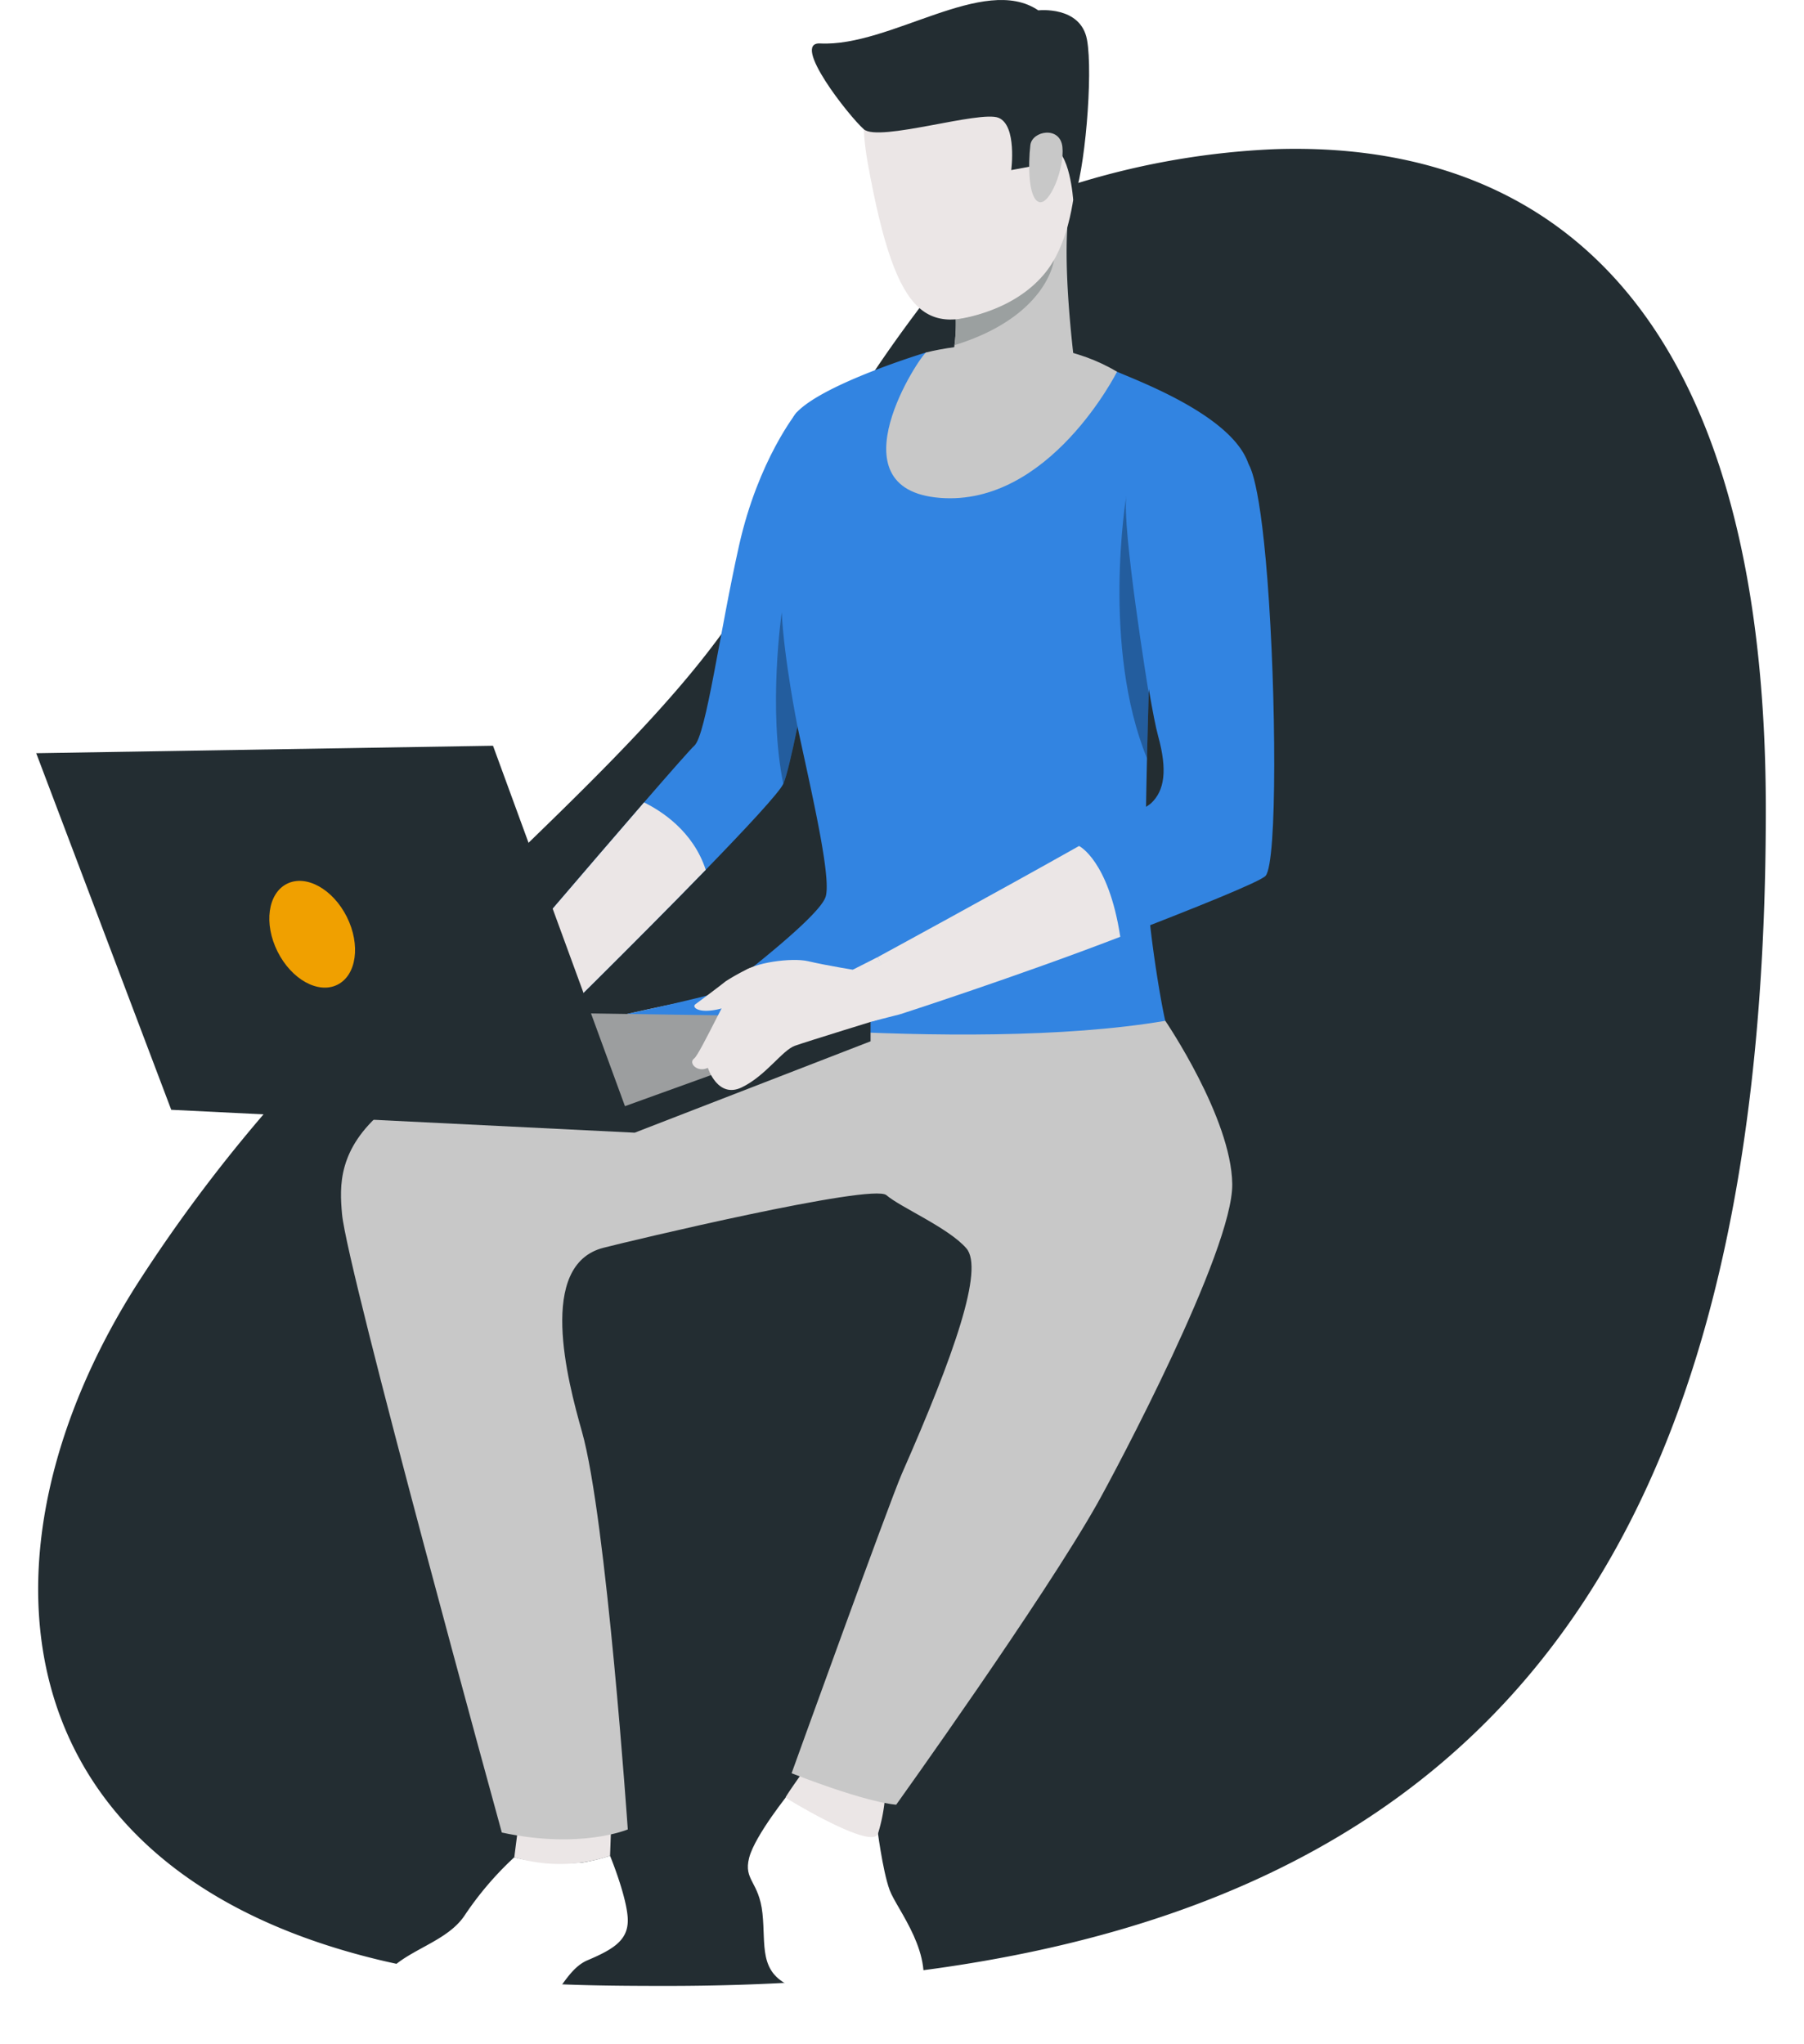 <svg xmlns="http://www.w3.org/2000/svg" xmlns:xlink="http://www.w3.org/1999/xlink" width="425.34" height="481.745" viewBox="0 0 425.34 481.745">
  <defs>
    <filter id="Path_1" x="0" y="26.089" width="425.34" height="451.046" filterUnits="userSpaceOnUse">
      <feOffset dy="3" input="SourceAlpha"/>
      <feGaussianBlur stdDeviation="3" result="blur"/>
      <feFlood flood-opacity="0.161"/>
      <feComposite operator="in" in2="blur"/>
      <feComposite in="SourceGraphic"/>
    </filter>
  </defs>
  <g id="_4" data-name="4" transform="translate(-108.66 -70.928)">
    <g id="D4" transform="translate(117.201 70.928)">
      <circle id="Ellipse_1" data-name="Ellipse 1" cx="200.187" cy="200.187" r="200.187" transform="translate(1.588 39.077)" fill="#fff"/>
      <g id="Group_32" data-name="Group 32">
        <g id="Group_31" data-name="Group 31">
          <g id="Group_1" data-name="Group 1" transform="translate(0.459 32.089)">
            <g transform="matrix(1, 0, 0, 1, -9, -32.09)" filter="url(#Path_1)">
              <path id="Path_1-2" data-name="Path 1" d="M525.168,270.549c0,187.413-73.961,277.238-259.13,277.238-14.428,0-27.66-.152-39.77-1.422a214.471,214.471,0,0,1-28.115-4.731c-90.095-21.742-96.823-96.083-57.419-158.619A361.57,361.57,0,0,1,175.6,337.036c19.3-21.921,39.988-41.394,58.722-59.568,17.268-16.748,32.883-32.4,44.23-47.845a119.282,119.282,0,0,0,11.89-19.491q1.093-2.309,2.206-4.572c2.427-4.917,4.92-9.643,7.438-14.163,4.733-8.491,9.55-16.251,14.2-23.2,3.705-5.546,7.3-10.571,10.652-15.031a250.4,250.4,0,0,1,20.049-23.911s1.066-.483,3.037-1.269c1.044-.422,2.354-.93,3.9-1.5.617-.229,1.269-.467,1.962-.712s1.4-.494,2.16-.753c.693-.234,1.415-.478,2.153-.721.874-.289,1.785-.579,2.73-.877.554-.173,1.121-.35,1.7-.523.341-.1.69-.209,1.036-.312.131-.037.267-.08.4-.117a184.963,184.963,0,0,1,45.2-7.651C461.035,113.048,525.168,137.636,525.168,270.549Z" transform="translate(-108.83 -82.65)" fill="#232d32"/>
            </g>
          </g>
          <g id="Group_2" data-name="Group 2" transform="translate(167.786 422.416)">
            <path id="Path_2" data-name="Path 2" d="M376.723,655.634s1.29,10.529,3,15.172,11,15.366,7.078,25.666c-4.256,11.168-22.828.405-30.409-3.006s-5.849-9.586-6.655-17.162-4.507-7.774-3.141-13.1,9.649-15.518,9.649-15.518Z" transform="translate(-346.293 -647.685)" fill="#fff"/>
          </g>
          <g id="Group_4" data-name="Group 4" transform="translate(176.688 416.906)">
            <g id="Group_3" data-name="Group 3">
              <path id="Path_3" data-name="Path 3" d="M363.071,640.161s-4.757,6.654-4.621,6.838,20.367,12.5,21.774,8.506a41.235,41.235,0,0,0,1.591-7.774Z" transform="translate(-358.447 -640.161)" fill="#ebe6e6"/>
            </g>
          </g>
          <g id="Group_5" data-name="Group 5" transform="translate(80.092 437.471)">
            <path id="Path_4" data-name="Path 4" d="M259.179,668.58a76.541,76.541,0,0,0-11.718,13.726c-5.544,8.315-20.263,8.755-20.889,20.109s20.008,11.7,30.842,8,12.473-14.779,19.025-17.555,9.96-5.014,9.453-10.425-4.129-14.2-4.129-14.2a45.107,45.107,0,0,1-6.464,1.564C272.9,670.068,264.848,670.164,259.179,668.58Z" transform="translate(-226.557 -668.241)" fill="#fff"/>
          </g>
          <g id="Group_6" data-name="Group 6" transform="translate(110.348 97.138)">
            <path id="Path_5" data-name="Path 5" d="M344.507,236.677s-4.151,24.7-7.5,41.009h0c-1.362,6.614-2.582,11.853-3.345,13.5-.959,2.076-8.753,10.444-18.291,20.271-16.741,17.23-38.857,38.931-38.857,38.931l-8.649-16.414s19.645-23.029,32.964-38.4c6.164-7.109,10.974-12.578,11.853-13.367,2.783-2.49,6.016-27.035,10.56-47.254s13.643-31.4,13.643-31.4Z" transform="translate(-267.867 -203.558)" fill="#3284e1"/>
          </g>
          <g id="Group_7" data-name="Group 7" transform="translate(110.348 189.158)">
            <path id="Path_6" data-name="Path 6" d="M315.373,345.079c-16.741,17.23-38.857,38.931-38.857,38.931L267.867,367.6s19.645-23.029,32.964-38.4C304.914,331.2,312.406,335.979,315.373,345.079Z" transform="translate(-267.867 -329.2)" fill="#ebe6e6"/>
          </g>
          <g id="Group_8" data-name="Group 8" transform="translate(112.714 430.244)">
            <path id="Path_7" data-name="Path 7" d="M272.069,658.373l-.971,7.566a37.3,37.3,0,0,0,22.583-.339l.242-6.723Z" transform="translate(-271.098 -658.373)" fill="#ebe6e6"/>
          </g>
          <g id="Group_9" data-name="Group 9" transform="translate(152.406 83.071)">
            <path id="Path_8" data-name="Path 8" d="M439.094,341.908c.62,2.2-113.8,0-113.8,0s31.651-23.038,33.7-29.19-8.061-43.083-9.378-55.1c-1.053-9.616-3.7-52.633,2.638-59.2,6.624-6.869,30.476-14.067,30.476-14.067l34.783,1.293a54.454,54.454,0,0,1,9.841,3.1c4.1,1.906,27.568,10.262,31.377,21.985s-23.413,49.413-23.413,49.413-.051,1.7-.134,4.471h0c-.1,3.7-.261,9.327-.4,15.431-.182,7.9-.339,16.6-.339,22.958C434.441,317.954,438.481,339.714,439.094,341.908Z" transform="translate(-325.293 -184.351)" fill="#3284e1"/>
          </g>
          <g id="Group_10" data-name="Group 10" transform="translate(71.859 234.707)">
            <path id="Path_9" data-name="Path 9" d="M409.669,397.318s15.563,22.859,15.782,38.462-27.621,67.875-31.83,75.351c-12.668,22.479-47.4,70.966-47.4,70.966s-5.987-.153-24.668-7.407c0,0,23.106-64.045,26.032-70.694,12.42-28.2,19.354-48.2,15.181-53.037s-15.564-9.686-18.861-12.544-60.732,10.856-66.751,12.416c-15.583,4.04-8.48,31.156-5.033,43.315,5.77,20.336,10.812,93.781,10.812,93.781s-11.1,4.733-29.7.737c0,0-36.507-132.618-37.677-145.806s-1.749-34.935,88.217-51.466Z" transform="translate(-215.315 -391.391)" fill="#c8c8c8"/>
          </g>
          <g id="Group_11" data-name="Group 11" transform="translate(211.402 44.957)">
            <path id="Path_10" data-name="Path 10" d="M405.844,180.178s13.372,14.174,34.5,1.291c0,0-4.725-30.721-2.235-45.68s-27.57,23.181-27.57,23.181c.392.209.654,1.638.714,3.669a40.358,40.358,0,0,1-.312,6.087C410.32,173.7,408.772,178.955,405.844,180.178Z" transform="translate(-405.844 -132.311)" fill="#c8c8c8"/>
          </g>
          <g id="Group_12" data-name="Group 12" transform="translate(195.072 7.035)">
            <path id="Path_11" data-name="Path 11" d="M407.865,81.007s-30.19-6.808-23.292,31.183,14.159,40.978,32.368,33.117,16.586-32.2,17.5-44.139S417.5,81.424,407.865,81.007Z" transform="translate(-383.548 -80.533)" fill="#ebe6e6"/>
          </g>
          <g id="Group_13" data-name="Group 13" transform="translate(182.879)">
            <path id="Path_12" data-name="Path 12" d="M428.514,118.092s-.777-11.972-5.15-12.345-5.043,4.447-5.043,4.447l-4.415.833s1.394-10.492-2.972-12.323-28.287,5.774-31.789,2.693-17.274-20.588-10.306-20.227c16.555.858,38.629-16.484,51.448-7.8,0,0,10-1.141,11.48,6.926S431.232,112.093,428.514,118.092Z" transform="translate(-366.899 -70.928)" fill="#232d32"/>
          </g>
          <g id="Group_14" data-name="Group 14" transform="translate(216.498 61.321)">
            <path id="Path_13" data-name="Path 13" d="M412.8,174.706c21.8-6.721,23.44-19.849,23.465-20.052-7.179,12.333-23.153,13.965-23.153,13.965A40.341,40.341,0,0,1,412.8,174.706Z" transform="translate(-412.802 -154.654)" fill="#9ba0a0"/>
          </g>
          <g id="Group_15" data-name="Group 15" transform="translate(200.407 81.025)">
            <path id="Path_14" data-name="Path 14" d="M445.252,188.166s-15.966,31.777-41.756,29.728-4.4-34-3.226-34.291C401.56,183.279,426.723,177.01,445.252,188.166Z" transform="translate(-390.832 -181.557)" fill="#c8c8c8"/>
          </g>
          <g id="Group_16" data-name="Group 16" transform="translate(139.315 229.201)">
            <path id="Path_15" data-name="Path 15" d="M307.418,393.693s79.021,9.741,126.9,1.613L342.84,383.874S342.3,386.207,307.418,393.693Z" transform="translate(-307.418 -383.874)" fill="#3284e1"/>
          </g>
          <g id="Group_17" data-name="Group 17" transform="translate(192.534 225.602)">
            <path id="Path_16" data-name="Path 16" d="M385.968,378.96l-5.886,2.984s1.343,9.349,4.564,12.183l6.607-1.685S389.875,382.186,385.968,378.96Z" transform="translate(-380.082 -378.96)" fill="#ebe6e6"/>
          </g>
          <g id="Group_18" data-name="Group 18" transform="translate(198.419 106.442)">
            <path id="Path_17" data-name="Path 17" d="M479.557,316.273c-1.178,1.364-16.712,7.613-34.265,14.373l0,0c-23.973,9.235-51.017,17.974-51.017,17.974l-6.154-13.2s28.319-15.389,47.457-26.182c9.041-5.1,16.029-9.17,17.02-10.11,3.078-2.93,3.875-7.629,1.613-15.825s-7.479-45.869-8.063-50.264,1.463-16.119,12.454-16.705,16.586,2.519,16.586,2.519S477.944,220,480,246.669,482.337,313.052,479.557,316.273Z" transform="translate(-388.118 -216.262)" fill="#3284e1"/>
          </g>
          <g id="Group_19" data-name="Group 19" transform="translate(255.399 116.815)" opacity="0.3" style="mix-blend-mode: multiply;isolation: isolate">
            <path id="Path_18" data-name="Path 18" d="M472.815,276.946h0c-.1,3.7-.261,9.327-.4,15.431-10.725-26.291-4.958-61.6-4.854-61.953C466.4,237.559,472.733,276.6,472.815,276.946Z" transform="translate(-465.917 -230.424)"/>
          </g>
          <g id="Group_20" data-name="Group 20" transform="translate(174.416 144.338)" opacity="0.3" style="mix-blend-mode: multiply;isolation: isolate">
            <path id="Path_19" data-name="Path 19" d="M360.417,294.932h0c-1.362,6.614-2.582,11.853-3.345,13.5C353.411,290.7,356.707,268,356.707,268,357.206,278.845,360.417,294.932,360.417,294.932Z" transform="translate(-355.345 -268.004)"/>
          </g>
          <g id="Group_21" data-name="Group 21" transform="translate(198.419 199.421)">
            <path id="Path_20" data-name="Path 20" d="M445.293,364.618l0,0c-23.973,9.235-51.887,18.255-51.887,18.255l-5.285-13.481S416.437,354,435.575,343.212C435.575,343.212,442.539,346.605,445.293,364.618Z" transform="translate(-388.118 -343.212)" fill="#ebe6e6"/>
          </g>
          <g id="Group_22" data-name="Group 22" transform="translate(84.398 238.214)">
            <path id="Path_21" data-name="Path 21" d="M344.752,397.834l-112.316-1.654,56.7,28.791Z" transform="translate(-232.436 -396.179)" fill="#9c9e9f"/>
          </g>
          <g id="Group_23" data-name="Group 23" transform="translate(136.709 239.868)">
            <path id="Path_22" data-name="Path 22" d="M308.253,425.574l55.612-21.539v-5.6L303.86,420.081Z" transform="translate(-303.86 -398.438)" fill="#232d32"/>
          </g>
          <g id="Group_25" data-name="Group 25" transform="translate(154.658 226.284)">
            <g id="Group_24" data-name="Group 24">
              <path id="Path_23" data-name="Path 23" d="M367.512,382.4s-7.016-1.092-11.863-2.221c-3.754-.874-13.084.33-15.46,2.737s-9.937,19.19-11.366,20.212.733,3.4,3.243,2.2c0,0,2.306,7.344,7.993,4.6s9.55-8.751,12.531-9.807,20.328-6.389,20.328-6.389S371.981,380.609,367.512,382.4Z" transform="translate(-328.367 -379.891)" fill="#ebe6e6"/>
            </g>
          </g>
          <g id="Group_27" data-name="Group 27" transform="translate(155.165 228.206)">
            <g id="Group_26" data-name="Group 26">
              <path id="Path_24" data-name="Path 24" d="M342.087,382.515a48.848,48.848,0,0,0-5.682,3.146c-1.177.971-5.951,4.541-7.1,5.382s1.744,3.226,10.269-.465S342.087,382.515,342.087,382.515Z" transform="translate(-329.06 -382.515)" fill="#ebe6e6"/>
            </g>
          </g>
          <g id="Group_28" data-name="Group 28" transform="translate(0 175.791)">
            <path id="Path_25" data-name="Path 25" d="M258.3,402.162l-33.4-91.213-107.7,1.758,31.835,84.059Z" transform="translate(-117.201 -310.949)" fill="#232d32"/>
          </g>
          <g id="Group_29" data-name="Group 29" transform="translate(54.961 207.647)">
            <path id="Path_26" data-name="Path 26" d="M210.52,362.941c3.285,6.571,2.292,13.726-2.218,15.983s-10.831-1.243-14.121-7.813-2.291-13.724,2.219-15.981S207.23,356.371,210.52,362.941Z" transform="translate(-192.244 -354.445)" fill="#f0a000"/>
          </g>
          <g id="Group_30" data-name="Group 30" transform="translate(234.116 31.267)">
            <path id="Path_27" data-name="Path 27" d="M437.135,116.547c.395-3.352,7.019-4.583,7.554.443s-3.008,13.847-5.527,12.98S436.588,121.168,437.135,116.547Z" transform="translate(-436.857 -113.619)" fill="#c8c8c8"/>
          </g>
        </g>
      </g>
    </g>
  </g>
</svg>
